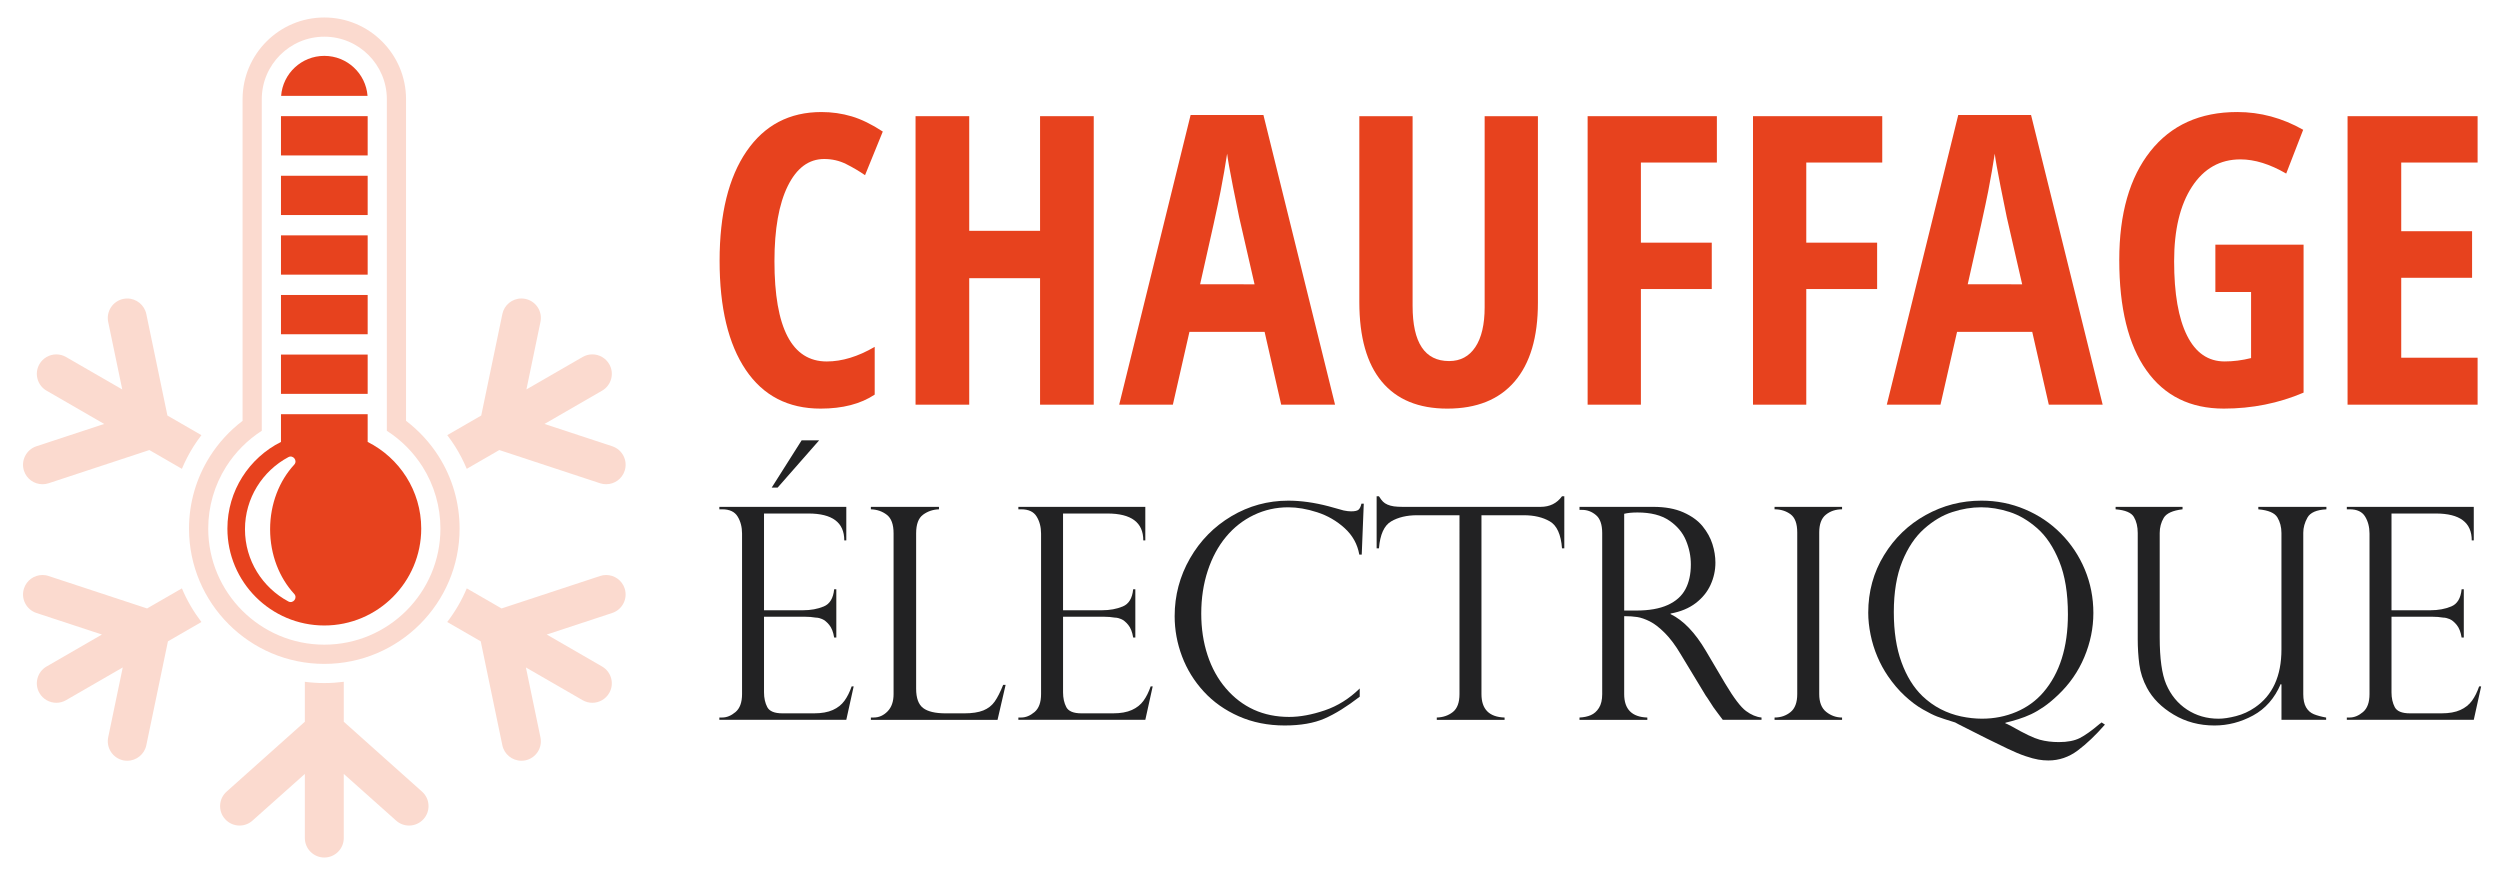 <?xml version="1.0" encoding="utf-8"?>
<!-- Generator: Adobe Illustrator 16.0.0, SVG Export Plug-In . SVG Version: 6.00 Build 0)  -->
<!DOCTYPE svg PUBLIC "-//W3C//DTD SVG 1.1//EN" "http://www.w3.org/Graphics/SVG/1.1/DTD/svg11.dtd">
<svg version="1.1" id="Calque_1" xmlns="http://www.w3.org/2000/svg" xmlns:xlink="http://www.w3.org/1999/xlink" x="0px" y="0px"
	 width="200px" height="70px" viewBox="0 0 200 70" enable-background="new 0 0 200 70" xml:space="preserve">
<path fill="#FBDACF" d="M11.766,48.676l-7.879-2.595c-0.158-0.057-0.323-0.08-0.487-0.08c-0.674,0-1.268,0.429-1.479,1.068
	c-0.13,0.396-0.099,0.817,0.089,1.188c0.187,0.37,0.507,0.648,0.902,0.78l5.241,1.726l-4.426,2.556
	C3.366,53.527,3.108,53.862,3,54.265c-0.107,0.4-0.052,0.82,0.156,1.179c0.278,0.482,0.795,0.779,1.351,0.779
	c0.271,0,0.54-0.072,0.776-0.208l4.537-2.619l-1.164,5.589c-0.083,0.405-0.005,0.824,0.223,1.171s0.578,0.586,0.985,0.673
	c0.105,0.021,0.212,0.03,0.319,0.03c0.733,0,1.373-0.521,1.522-1.239l1.73-8.313l2.678-1.546c-0.626-0.822-1.155-1.724-1.561-2.691
	L11.766,48.676z M37.34,37.506l2.604-1.503l8.061,2.658c0.16,0.054,0.323,0.077,0.488,0.077c0.673,0,1.267-0.429,1.478-1.07
	c0.13-0.394,0.099-0.817-0.088-1.188c-0.187-0.37-0.507-0.647-0.902-0.778l-5.422-1.786l4.607-2.661
	c0.36-0.208,0.618-0.543,0.726-0.945c0.109-0.401,0.054-0.821-0.156-1.181c-0.277-0.48-0.795-0.779-1.349-0.779
	c-0.271,0-0.542,0.072-0.777,0.209l-4.497,2.596l1.123-5.401c0.085-0.408,0.007-0.823-0.221-1.171
	c-0.229-0.348-0.579-0.586-0.985-0.671c-0.106-0.021-0.213-0.033-0.32-0.033c-0.732,0-1.373,0.521-1.521,1.239l-1.691,8.124
	l-2.718,1.569c0.221,0.292,0.431,0.589,0.625,0.894C36.767,36.281,37.079,36.883,37.34,37.506z M3.398,38.738
	c0.165,0,0.33-0.023,0.488-0.077l8.063-2.658l2.602,1.503c0.262-0.623,0.573-1.225,0.936-1.8c0.193-0.305,0.403-0.602,0.625-0.894
	l-2.718-1.569l-1.69-8.124c-0.15-0.717-0.791-1.239-1.522-1.239c-0.106,0-0.213,0.011-0.319,0.033
	c-0.84,0.175-1.381,1.001-1.208,1.842l1.125,5.401L5.282,28.56c-0.237-0.137-0.505-0.209-0.776-0.209
	c-0.556,0-1.073,0.298-1.351,0.779C2.948,29.489,2.893,29.909,3,30.31c0.108,0.402,0.366,0.737,0.726,0.945l4.608,2.661
	l-5.423,1.786c-0.814,0.27-1.26,1.153-0.991,1.966C2.131,38.31,2.725,38.738,3.398,38.738z M48.492,46.001
	c-0.165,0-0.328,0.023-0.488,0.08l-7.879,2.595l-2.783-1.606c-0.406,0.968-0.935,1.869-1.563,2.691l2.68,1.546l1.729,8.313
	c0.149,0.719,0.79,1.239,1.523,1.239c0.105,0,0.212-0.01,0.319-0.03c0.406-0.087,0.756-0.326,0.985-0.673
	c0.228-0.347,0.306-0.766,0.221-1.171l-1.163-5.589l4.537,2.619c0.235,0.136,0.505,0.208,0.777,0.208
	c0.554,0,1.072-0.297,1.349-0.779c0.209-0.358,0.265-0.778,0.156-1.179c-0.107-0.402-0.366-0.737-0.726-0.946l-4.426-2.556
	l5.241-1.726c0.395-0.132,0.715-0.41,0.902-0.78c0.187-0.37,0.218-0.792,0.088-1.188C49.759,46.43,49.165,46.001,48.492,46.001z
	 M33.762,63.329l-6.26-5.591v-3.194c-0.511,0.065-1.029,0.101-1.557,0.101c-0.527,0-1.046-0.035-1.557-0.101v3.194l-6.26,5.591
	c-0.31,0.274-0.494,0.658-0.518,1.073c-0.023,0.412,0.116,0.814,0.393,1.121c0.295,0.333,0.719,0.522,1.162,0.522
	c0.382,0,0.75-0.141,1.036-0.398l4.187-3.733v5.13c0,0.859,0.699,1.558,1.557,1.558c0.86,0,1.557-0.698,1.557-1.558v-5.13
	l4.187,3.733c0.286,0.258,0.654,0.398,1.037,0.398c0.443,0,0.867-0.189,1.161-0.522c0.277-0.307,0.417-0.709,0.393-1.121
	C34.258,63.987,34.072,63.604,33.762,63.329z"/>
<path fill="#FBDACF" d="M35.105,36.524c-0.692-1.096-1.588-2.072-2.622-2.858V7.938c0-3.605-2.932-6.539-6.539-6.539
	c-3.605,0-6.538,2.934-6.538,6.539v25.729c-1.032,0.786-1.929,1.762-2.62,2.858c-1.089,1.725-1.665,3.72-1.665,5.763
	c0,5.968,4.855,10.823,10.823,10.823c5.969,0,10.824-4.855,10.824-10.823C36.769,40.244,36.194,38.249,35.105,36.524z
	 M25.945,51.573c-5.122,0-9.287-4.164-9.287-9.286c0-1.753,0.493-3.462,1.427-4.945c0.733-1.158,1.709-2.142,2.857-2.879V7.938
	c0-2.759,2.244-5.003,5.003-5.003c2.76,0,5.003,2.244,5.003,5.003v26.527c1.149,0.735,2.125,1.719,2.859,2.877
	c0.933,1.483,1.427,3.192,1.427,4.945C35.234,47.409,31.067,51.573,25.945,51.573z"/>
<rect x="22.478" y="18.829" fill="#E7421E" width="6.935" height="3.143"/>
<rect x="22.478" y="14.061" fill="#E7421E" width="6.935" height="3.142"/>
<rect x="22.478" y="28.366" fill="#E7421E" width="6.935" height="3.143"/>
<rect x="22.478" y="23.598" fill="#E7421E" width="6.935" height="3.142"/>
<path fill="#E7421E" d="M25.945,4.47L25.945,4.47c-1.823,0-3.317,1.408-3.455,3.197h6.913C29.264,5.878,27.769,4.47,25.945,4.47z"/>
<rect x="22.478" y="9.292" fill="#E7421E" width="6.935" height="3.143"/>
<g>
	<path fill="#E7421E" d="M29.413,35.355v-2.221h-6.935v2.221c-2.539,1.274-4.286,3.902-4.286,6.932c0,4.274,3.479,7.752,7.753,7.752
		c4.276,0,7.753-3.478,7.753-7.752C33.698,39.258,31.952,36.63,29.413,35.355z M23.537,47.512c0.293,0.319-0.087,0.809-0.469,0.604
		c-2.063-1.101-3.47-3.274-3.47-5.775c0-2.495,1.407-4.668,3.47-5.77c0.382-0.206,0.762,0.284,0.469,0.603
		c-1.184,1.281-1.928,3.124-1.928,5.167C21.609,44.388,22.354,46.229,23.537,47.512z"/>
</g>
<g>
	<path fill="#E7421E" d="M65.934,12.72c-1.231,0-2.202,0.721-2.913,2.163c-0.71,1.441-1.065,3.446-1.065,6.014
		c0,5.347,1.395,8.02,4.184,8.02c1.221,0,2.5-0.389,3.836-1.168v3.82c-1.126,0.747-2.568,1.12-4.325,1.12
		c-2.6,0-4.597-1.034-5.991-3.101c-1.395-2.068-2.092-4.976-2.092-8.723c0-3.746,0.718-6.667,2.155-8.761
		c1.437-2.094,3.433-3.141,5.991-3.141c0.842,0,1.649,0.116,2.423,0.347c0.773,0.231,1.603,0.636,2.486,1.215l-1.42,3.489
		c-0.474-0.326-0.979-0.624-1.515-0.892C67.149,12.854,66.565,12.72,65.934,12.72z"/>
	<path fill="#E7421E" d="M87.499,32.374h-4.294V22.255h-5.667v10.119h-4.294V9.294h4.294v9.172h5.667V9.294h4.294V32.374z"/>
	<path fill="#E7421E" d="M102.495,32.374l-1.327-5.825h-6.013l-1.326,5.825h-4.294l5.714-23.175h5.825l5.73,23.175H102.495z
		 M100.364,22.744l-1.231-5.368c-0.074-0.326-0.239-1.144-0.498-2.455c-0.258-1.311-0.413-2.187-0.465-2.628
		c-0.137,0.905-0.311,1.902-0.521,2.992c-0.21,1.089-0.758,3.575-1.641,7.459H100.364z"/>
	<path fill="#E7421E" d="M123.033,9.294v14.934c0,2.747-0.621,4.844-1.862,6.291c-1.242,1.448-3.037,2.17-5.384,2.17
		c-2.294,0-4.041-0.717-5.24-2.154c-1.199-1.437-1.801-3.56-1.801-6.37V9.294h4.262V24.48c0,2.937,0.975,4.405,2.921,4.405
		c0.905,0,1.604-0.374,2.1-1.121c0.496-0.747,0.743-1.81,0.743-3.189V9.294H123.033z"/>
	<path fill="#E7421E" d="M131.272,32.374h-4.262V9.294h10.34v3.709h-6.078v6.41h5.669v3.71h-5.669V32.374z"/>
	<path fill="#E7421E" d="M144.502,32.374h-4.262V9.294h10.34v3.709h-6.078v6.41h5.668v3.71h-5.668V32.374z"/>
	<path fill="#E7421E" d="M163.904,32.374l-1.325-5.825h-6.015l-1.326,5.825h-4.294l5.715-23.175h5.825l5.729,23.175H163.904z
		 M161.773,22.744l-1.231-5.368c-0.073-0.326-0.239-1.144-0.497-2.455s-0.414-2.187-0.465-2.628
		c-0.138,0.905-0.312,1.902-0.521,2.992c-0.211,1.089-0.758,3.575-1.642,7.459H161.773z"/>
	<path fill="#E7421E" d="M177.229,19.571h7.057v11.839c-2,0.853-4.126,1.278-6.378,1.278c-2.684,0-4.75-1.02-6.196-3.062
		c-1.447-2.042-2.171-4.983-2.171-8.825c0-3.705,0.829-6.604,2.486-8.698c1.658-2.094,3.976-3.141,6.954-3.141
		c1.842,0,3.6,0.473,5.273,1.42l-1.358,3.504c-1.305-0.758-2.525-1.136-3.662-1.136c-1.632,0-2.923,0.729-3.875,2.186
		c-0.953,1.458-1.429,3.444-1.429,5.959c0,2.589,0.344,4.573,1.034,5.952c0.688,1.379,1.69,2.068,3.007,2.068
		c0.694,0,1.399-0.089,2.115-0.269V23.36h-2.857V19.571z"/>
	<path fill="#E7421E" d="M198.208,32.374h-10.403V9.294h10.403v3.709h-6.11v5.494h5.668v3.726h-5.668v6.394h6.11V32.374z"/>
</g>
<g>
	<path fill="#222223" d="M57.548,40.745v-0.196h10.156v2.684h-0.162c0-1.436-0.957-2.152-2.869-2.152h-3.552v7.739h3.124
		c0.617,0,1.168-0.101,1.654-0.303c0.485-0.199,0.763-0.658,0.833-1.375h0.173v3.862h-0.173c-0.07-0.438-0.201-0.774-0.394-1.012
		c-0.192-0.233-0.383-0.391-0.573-0.468c-0.188-0.077-0.356-0.115-0.503-0.115c-0.277-0.047-0.567-0.07-0.867-0.07h-3.274v6.05
		c0,0.455,0.087,0.849,0.261,1.181c0.173,0.33,0.576,0.497,1.208,0.497h2.533c0.609,0,1.11-0.09,1.504-0.268
		c0.393-0.176,0.704-0.424,0.931-0.74c0.228-0.315,0.418-0.697,0.573-1.146h0.162l-0.59,2.673H57.548v-0.185h0.231
		c0.362,0,0.717-0.146,1.064-0.438c0.347-0.295,0.521-0.772,0.521-1.436V42.689c0-0.524-0.118-0.981-0.353-1.365
		c-0.235-0.387-0.646-0.579-1.232-0.579H57.548z M65.529,35.228l-3.32,3.782h-0.474l2.395-3.782H65.529z"/>
	<path fill="#222223" d="M69.67,57.401h0.231c0.417,0,0.785-0.164,1.105-0.492c0.32-0.328,0.48-0.787,0.48-1.382V42.666
		c0-0.71-0.18-1.204-0.538-1.48c-0.358-0.278-0.785-0.426-1.278-0.44v-0.196h5.448v0.196c-0.478,0.015-0.902,0.157-1.272,0.429
		c-0.37,0.27-0.555,0.767-0.555,1.492v12.433c0,0.742,0.185,1.255,0.555,1.539c0.371,0.285,0.976,0.429,1.816,0.429h1.469
		c0.639,0,1.15-0.078,1.532-0.232s0.684-0.389,0.908-0.705c0.223-0.316,0.451-0.764,0.682-1.342h0.197l-0.647,2.799H69.67V57.401z"
		/>
	<path fill="#222223" d="M81.469,40.745v-0.196h10.156v2.684h-0.162c0-1.436-0.957-2.152-2.869-2.152h-3.551v7.739h3.123
		c0.617,0,1.168-0.101,1.654-0.303c0.485-0.199,0.763-0.658,0.833-1.375h0.173v3.862h-0.173c-0.069-0.438-0.201-0.774-0.394-1.012
		c-0.192-0.233-0.383-0.391-0.572-0.468s-0.357-0.115-0.503-0.115c-0.277-0.047-0.566-0.07-0.867-0.07h-3.273v6.05
		c0,0.455,0.086,0.849,0.26,1.181c0.173,0.33,0.576,0.497,1.208,0.497h2.533c0.609,0,1.11-0.09,1.504-0.268
		c0.394-0.176,0.704-0.424,0.931-0.74c0.228-0.315,0.418-0.697,0.572-1.146h0.163l-0.59,2.673H81.469v-0.185H81.7
		c0.363,0,0.717-0.146,1.064-0.438c0.347-0.295,0.521-0.772,0.521-1.436V42.689c0-0.524-0.118-0.981-0.354-1.365
		c-0.235-0.387-0.646-0.579-1.232-0.579H81.469z"/>
	<path fill="#222223" d="M108.939,44.366h-0.196c-0.146-0.834-0.538-1.538-1.174-2.117c-0.637-0.578-1.367-1-2.192-1.267
		c-0.824-0.268-1.596-0.398-2.313-0.398c-0.98,0-1.899,0.206-2.759,0.618c-0.859,0.412-1.602,0.995-2.226,1.747
		c-0.625,0.752-1.111,1.654-1.458,2.705c-0.347,1.055-0.521,2.197-0.521,3.43c0,1.196,0.167,2.305,0.503,3.326
		c0.335,1.023,0.825,1.908,1.469,2.66c0.644,0.752,1.389,1.321,2.238,1.708c0.848,0.384,1.79,0.576,2.823,0.576
		c0.864,0,1.813-0.174,2.846-0.525c1.032-0.351,1.966-0.935,2.799-1.752v0.658c-1.026,0.794-1.965,1.378-2.816,1.748
		c-0.852,0.369-1.915,0.555-3.187,0.555c-1.343,0-2.566-0.246-3.673-0.735c-1.107-0.489-2.042-1.15-2.805-1.984
		c-0.764-0.831-1.342-1.768-1.735-2.811c-0.393-1.04-0.59-2.112-0.59-3.216c0-1.655,0.409-3.197,1.226-4.621
		c0.817-1.422,1.924-2.548,3.319-3.377c1.396-0.827,2.912-1.242,4.546-1.242c1.011,0,2.086,0.15,3.227,0.45l1.204,0.335
		c0.231,0.047,0.427,0.07,0.59,0.07c0.3,0,0.501-0.045,0.601-0.134s0.177-0.248,0.23-0.48h0.186L108.939,44.366z"/>
	<path fill="#222223" d="M125.146,43.867h-0.185c-0.085-1.109-0.41-1.829-0.973-2.156c-0.562-0.328-1.258-0.492-2.082-0.492h-3.389
		v14.309c0,1.211,0.617,1.836,1.85,1.874v0.185h-5.424v-0.185c0.509-0.015,0.938-0.164,1.29-0.445
		c0.351-0.281,0.526-0.757,0.526-1.429V41.219h-3.39c-0.825,0-1.517,0.164-2.076,0.492c-0.56,0.327-0.886,1.047-0.977,2.156h-0.186
		v-4.164h0.186c0.121,0.194,0.23,0.337,0.323,0.429c0.092,0.094,0.212,0.171,0.358,0.236c0.146,0.065,0.318,0.112,0.515,0.141
		c0.197,0.025,0.429,0.04,0.7,0.04h11.034c0.733,0,1.303-0.281,1.713-0.846h0.185V43.867z"/>
	<path fill="#222223" d="M126.592,40.792h-0.231v-0.243h5.899c0.949,0,1.752,0.146,2.412,0.44c0.659,0.293,1.172,0.665,1.538,1.114
		c0.365,0.452,0.628,0.928,0.786,1.429c0.158,0.502,0.237,0.996,0.237,1.48c0,0.618-0.13,1.209-0.388,1.775
		c-0.259,0.567-0.655,1.055-1.191,1.464c-0.535,0.408-1.204,0.687-2.007,0.832v0.047c1.019,0.494,1.959,1.473,2.823,2.939
		l1.537,2.602c0.694,1.164,1.252,1.9,1.673,2.209c0.419,0.31,0.833,0.482,1.242,0.521v0.185h-3.1
		c-0.132-0.169-0.255-0.333-0.37-0.492c-0.115-0.156-0.239-0.325-0.37-0.501c-0.077-0.117-0.191-0.293-0.341-0.527
		c-0.15-0.236-0.241-0.367-0.271-0.4l-2.037-3.365c-0.408-0.687-0.827-1.244-1.254-1.67c-0.429-0.429-0.827-0.735-1.197-0.921
		c-0.37-0.185-0.704-0.3-1.001-0.347s-0.646-0.07-1.047-0.07v6.235c0,1.211,0.617,1.836,1.852,1.874v0.185h-5.426v-0.185
		c0.339-0.015,0.641-0.078,0.902-0.19c0.263-0.112,0.48-0.304,0.653-0.578c0.174-0.274,0.261-0.642,0.261-1.105V42.643
		c0-0.679-0.167-1.157-0.498-1.436C127.348,40.931,126.985,40.792,126.592,40.792z M129.935,48.843h0.972
		c1.018,0,1.853-0.147,2.504-0.44c0.652-0.293,1.124-0.712,1.417-1.256c0.293-0.543,0.44-1.208,0.44-1.995
		c0-0.653-0.131-1.296-0.394-1.926c-0.263-0.627-0.707-1.157-1.336-1.583c-0.629-0.429-1.475-0.645-2.539-0.645
		c-0.433,0-0.787,0.035-1.064,0.105V48.843z"/>
	<path fill="#222223" d="M147.365,40.549v0.196c-0.509,0-0.94,0.144-1.295,0.429c-0.355,0.283-0.532,0.759-0.532,1.422v12.932
		c0,0.655,0.188,1.131,0.566,1.429c0.378,0.297,0.798,0.445,1.261,0.445v0.185h-5.401v-0.185c0.493,0,0.919-0.144,1.277-0.434
		c0.358-0.288,0.538-0.769,0.538-1.44V42.596c0-0.71-0.18-1.194-0.538-1.457c-0.358-0.262-0.784-0.394-1.277-0.394v-0.196H147.365z"
		/>
	<path fill="#222223" d="M168.128,57.795l0.266,0.173c-0.74,0.848-1.465,1.539-2.174,2.07c-0.71,0.532-1.493,0.799-2.348,0.799
		c-0.271,0-0.54-0.023-0.811-0.07c-0.27-0.044-0.611-0.138-1.023-0.276c-0.412-0.138-0.893-0.34-1.44-0.602
		c-0.947-0.447-2.251-1.097-3.909-1.944c-0.016-0.014-0.108-0.065-0.277-0.149c-0.656-0.202-1.132-0.356-1.429-0.469
		s-0.685-0.305-1.162-0.579c-0.479-0.273-0.959-0.635-1.44-1.082c-0.482-0.444-0.931-0.974-1.348-1.583
		c-0.323-0.471-0.605-0.988-0.845-1.556c-0.239-0.566-0.421-1.152-0.543-1.759c-0.123-0.604-0.186-1.189-0.186-1.752
		c0-1.688,0.421-3.223,1.262-4.598c0.839-1.377,1.952-2.447,3.336-3.216c1.385-0.769,2.87-1.15,4.46-1.15
		c1.218,0,2.376,0.229,3.476,0.693c1.099,0.462,2.059,1.108,2.88,1.938s1.459,1.789,1.915,2.881
		c0.454,1.092,0.682,2.248,0.682,3.476c0,1.202-0.241,2.378-0.723,3.527c-0.482,1.15-1.182,2.16-2.101,3.031
		c-0.415,0.394-0.797,0.71-1.144,0.948c-0.348,0.239-0.686,0.436-1.013,0.591c-0.328,0.154-0.669,0.285-1.024,0.397
		c-0.354,0.112-0.697,0.206-1.029,0.284v0.058c0.047,0,0.212,0.078,0.498,0.23c1.025,0.588,1.773,0.943,2.244,1.07
		c0.471,0.129,0.983,0.191,1.538,0.191c0.687,0,1.243-0.107,1.672-0.325c0.427-0.216,0.961-0.598,1.602-1.144
		c0.016,0,0.04-0.019,0.075-0.054C168.1,57.813,168.121,57.795,168.128,57.795z M165.433,49.154c0-1.696-0.231-3.113-0.694-4.251
		c-0.462-1.137-1.051-2.02-1.764-2.643c-0.713-0.625-1.455-1.061-2.227-1.307c-0.771-0.248-1.523-0.37-2.255-0.37
		c-0.757,0-1.525,0.126-2.309,0.382c-0.782,0.253-1.534,0.7-2.256,1.342c-0.72,0.64-1.304,1.513-1.752,2.619
		c-0.447,1.107-0.671,2.454-0.671,4.042c0,1.551,0.205,2.886,0.614,4.008c0.408,1.122,0.967,2.026,1.677,2.712
		c0.447,0.424,0.932,0.773,1.457,1.043c0.524,0.269,1.07,0.464,1.637,0.583c0.567,0.119,1.123,0.181,1.672,0.181
		c0.979,0,1.895-0.184,2.747-0.544c0.852-0.363,1.57-0.883,2.157-1.563C164.777,53.862,165.433,51.784,165.433,49.154z"/>
	<path fill="#222223" d="M186.092,57.586h-3.574v-2.822l-0.058-0.045c-0.494,1.148-1.232,1.989-2.216,2.521
		c-0.982,0.532-2.011,0.799-3.083,0.799c-1.21,0-2.3-0.29-3.267-0.869c-0.969-0.576-1.68-1.29-2.135-2.139
		c-0.323-0.602-0.528-1.227-0.613-1.881c-0.085-0.65-0.127-1.327-0.127-2.028v-8.479c0-0.511-0.103-0.937-0.306-1.283
		c-0.205-0.35-0.693-0.553-1.464-0.614v-0.196h5.355v0.196c-0.786,0.092-1.289,0.321-1.504,0.682
		c-0.216,0.363-0.323,0.769-0.323,1.216v8.338c0,1.698,0.173,2.952,0.52,3.76c0.37,0.864,0.926,1.539,1.666,2.026
		c0.739,0.484,1.581,0.729,2.522,0.729c0.392,0,0.859-0.07,1.399-0.209c0.538-0.138,1.044-0.37,1.514-0.693
		c1.411-0.965,2.118-2.511,2.118-4.64v-9.311c0-0.471-0.108-0.888-0.325-1.251c-0.215-0.36-0.725-0.578-1.525-0.646v-0.196h5.447
		v0.196c-0.786,0.038-1.291,0.258-1.515,0.658c-0.224,0.403-0.336,0.806-0.336,1.216v12.908c0,0.447,0.075,0.801,0.226,1.059
		c0.149,0.258,0.358,0.442,0.624,0.551c0.268,0.107,0.593,0.196,0.979,0.265V57.586z"/>
	<path fill="#222223" d="M187.746,40.745v-0.196h10.156v2.684h-0.162c0-1.436-0.957-2.152-2.869-2.152h-3.551v7.739h3.123
		c0.617,0,1.168-0.101,1.654-0.303c0.485-0.199,0.763-0.658,0.832-1.375h0.175v3.862h-0.175c-0.069-0.438-0.2-0.774-0.393-1.012
		c-0.192-0.233-0.384-0.391-0.572-0.468c-0.189-0.077-0.357-0.115-0.504-0.115c-0.277-0.047-0.566-0.07-0.867-0.07h-3.273v6.05
		c0,0.455,0.087,0.849,0.26,1.181c0.174,0.33,0.576,0.497,1.209,0.497h2.534c0.609,0,1.11-0.09,1.504-0.268
		c0.392-0.176,0.702-0.424,0.931-0.74c0.228-0.315,0.418-0.697,0.572-1.146h0.162l-0.59,2.673h-10.156v-0.185h0.231
		c0.362,0,0.717-0.146,1.063-0.438c0.348-0.295,0.521-0.772,0.521-1.436V42.689c0-0.524-0.118-0.981-0.353-1.365
		c-0.235-0.387-0.646-0.579-1.232-0.579H187.746z"/>
</g>
</svg>
